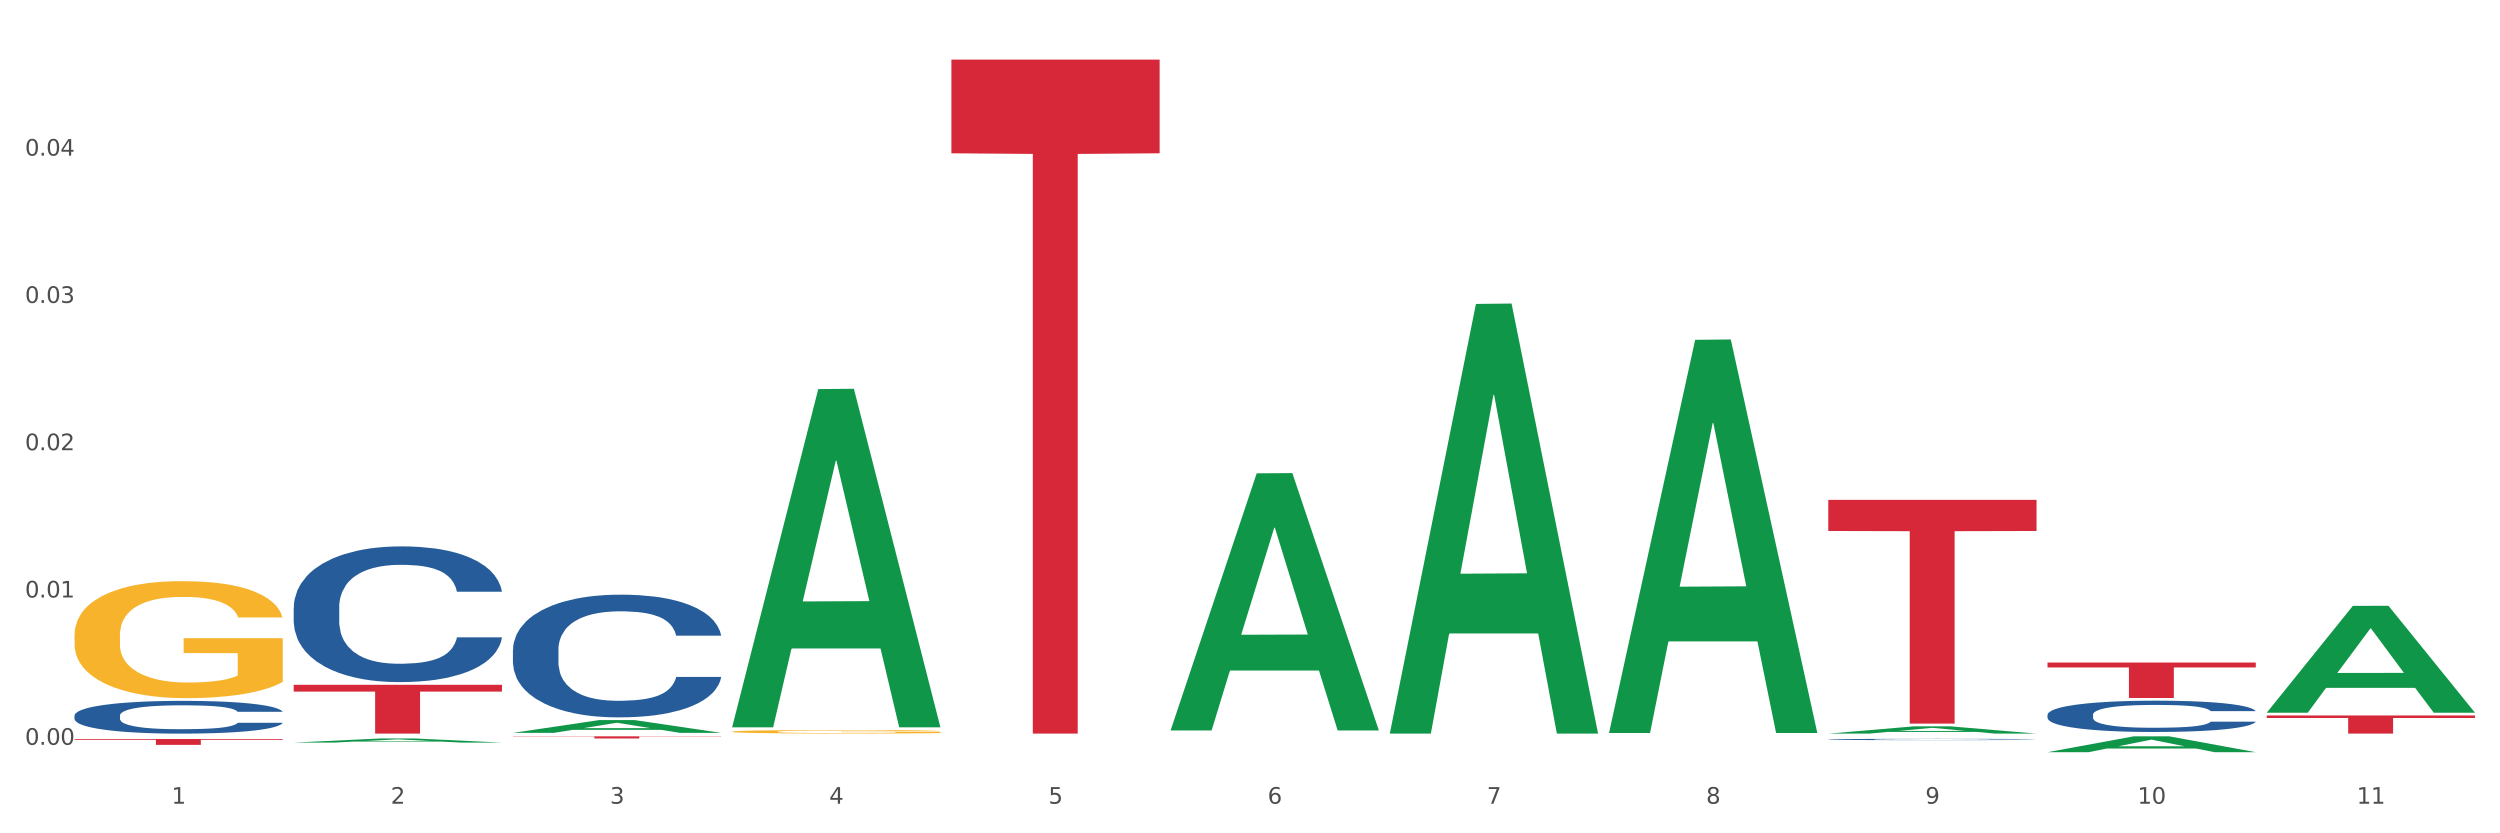<?xml version="1.0" encoding="utf-8" standalone="no"?>
<!DOCTYPE svg PUBLIC "-//W3C//DTD SVG 1.1//EN"
  "http://www.w3.org/Graphics/SVG/1.1/DTD/svg11.dtd">
<svg xmlns:xlink="http://www.w3.org/1999/xlink" width="1080pt" height="360pt" viewBox="0 0 1080 360" xmlns="http://www.w3.org/2000/svg" version="1.1">
 <rect x="0" y="0" width="1080" height="360" fill="#333333" stroke="none"/>
 <defs>
  <style type="text/css">*{stroke-linejoin: round; stroke-linecap: butt}</style>
 </defs>
 <g id="figure_1">
  <g id="patch_1">
   <path d="M 0 360 
L 1080 360 
L 1080 0 
L 0 0 
z
" style="fill: #ffffff; stroke: #ffffff; stroke-linejoin: miter"/>
  </g>
  <g id="axes_1">
   <g id="matplotlib.axis_1">
    <g id="xtick_1">
     <g id="text_1">
      <!-- 1 -->
      <g style="fill: #4d4d4d" transform="translate(74.106 347.204) scale(0.096 -0.096)">
       <defs>
        <path id="DejaVuSans-31" d="M 794 531 
L 1825 531 
L 1825 4091 
L 703 3866 
L 703 4441 
L 1819 4666 
L 2450 4666 
L 2450 531 
L 3481 531 
L 3481 0 
L 794 0 
L 794 531 
z
" transform="scale(0.016)"/>
       </defs>
       <use xlink:href="#DejaVuSans-31"/>
      </g>
     </g>
    </g>
    <g id="xtick_2">
     <g id="text_2">
      <!-- 2 -->
      <g style="fill: #4d4d4d" transform="translate(168.812 347.204) scale(0.096 -0.096)">
       <defs>
        <path id="DejaVuSans-32" d="M 1228 531 
L 3431 531 
L 3431 0 
L 469 0 
L 469 531 
Q 828 903 1448 1529 
Q 2069 2156 2228 2338 
Q 2531 2678 2651 2914 
Q 2772 3150 2772 3378 
Q 2772 3750 2511 3984 
Q 2250 4219 1831 4219 
Q 1534 4219 1204 4116 
Q 875 4013 500 3803 
L 500 4441 
Q 881 4594 1212 4672 
Q 1544 4750 1819 4750 
Q 2544 4750 2975 4387 
Q 3406 4025 3406 3419 
Q 3406 3131 3298 2873 
Q 3191 2616 2906 2266 
Q 2828 2175 2409 1742 
Q 1991 1309 1228 531 
z
" transform="scale(0.016)"/>
       </defs>
       <use xlink:href="#DejaVuSans-32"/>
      </g>
     </g>
    </g>
    <g id="xtick_3">
     <g id="text_3">
      <!-- 3 -->
      <g style="fill: #4d4d4d" transform="translate(263.517 347.204) scale(0.096 -0.096)">
       <defs>
        <path id="DejaVuSans-33" d="M 2597 2516 
Q 3050 2419 3304 2112 
Q 3559 1806 3559 1356 
Q 3559 666 3084 287 
Q 2609 -91 1734 -91 
Q 1441 -91 1130 -33 
Q 819 25 488 141 
L 488 750 
Q 750 597 1062 519 
Q 1375 441 1716 441 
Q 2309 441 2620 675 
Q 2931 909 2931 1356 
Q 2931 1769 2642 2001 
Q 2353 2234 1838 2234 
L 1294 2234 
L 1294 2753 
L 1863 2753 
Q 2328 2753 2575 2939 
Q 2822 3125 2822 3475 
Q 2822 3834 2567 4026 
Q 2313 4219 1838 4219 
Q 1578 4219 1281 4162 
Q 984 4106 628 3988 
L 628 4550 
Q 988 4650 1302 4700 
Q 1616 4750 1894 4750 
Q 2613 4750 3031 4423 
Q 3450 4097 3450 3541 
Q 3450 3153 3228 2886 
Q 3006 2619 2597 2516 
z
" transform="scale(0.016)"/>
       </defs>
       <use xlink:href="#DejaVuSans-33"/>
      </g>
     </g>
    </g>
    <g id="xtick_4">
     <g id="text_4">
      <!-- 4 -->
      <g style="fill: #4d4d4d" transform="translate(358.223 347.204) scale(0.096 -0.096)">
       <defs>
        <path id="DejaVuSans-34" d="M 2419 4116 
L 825 1625 
L 2419 1625 
L 2419 4116 
z
M 2253 4666 
L 3047 4666 
L 3047 1625 
L 3713 1625 
L 3713 1100 
L 3047 1100 
L 3047 0 
L 2419 0 
L 2419 1100 
L 313 1100 
L 313 1709 
L 2253 4666 
z
" transform="scale(0.016)"/>
       </defs>
       <use xlink:href="#DejaVuSans-34"/>
      </g>
     </g>
    </g>
    <g id="xtick_5">
     <g id="text_5">
      <!-- 5 -->
      <g style="fill: #4d4d4d" transform="translate(452.928 347.204) scale(0.096 -0.096)">
       <defs>
        <path id="DejaVuSans-35" d="M 691 4666 
L 3169 4666 
L 3169 4134 
L 1269 4134 
L 1269 2991 
Q 1406 3038 1543 3061 
Q 1681 3084 1819 3084 
Q 2600 3084 3056 2656 
Q 3513 2228 3513 1497 
Q 3513 744 3044 326 
Q 2575 -91 1722 -91 
Q 1428 -91 1123 -41 
Q 819 9 494 109 
L 494 744 
Q 775 591 1075 516 
Q 1375 441 1709 441 
Q 2250 441 2565 725 
Q 2881 1009 2881 1497 
Q 2881 1984 2565 2268 
Q 2250 2553 1709 2553 
Q 1456 2553 1204 2497 
Q 953 2441 691 2322 
L 691 4666 
z
" transform="scale(0.016)"/>
       </defs>
       <use xlink:href="#DejaVuSans-35"/>
      </g>
     </g>
    </g>
    <g id="xtick_6">
     <g id="text_6">
      <!-- 6 -->
      <g style="fill: #4d4d4d" transform="translate(547.634 347.204) scale(0.096 -0.096)">
       <defs>
        <path id="DejaVuSans-36" d="M 2113 2584 
Q 1688 2584 1439 2293 
Q 1191 2003 1191 1497 
Q 1191 994 1439 701 
Q 1688 409 2113 409 
Q 2538 409 2786 701 
Q 3034 994 3034 1497 
Q 3034 2003 2786 2293 
Q 2538 2584 2113 2584 
z
M 3366 4563 
L 3366 3988 
Q 3128 4100 2886 4159 
Q 2644 4219 2406 4219 
Q 1781 4219 1451 3797 
Q 1122 3375 1075 2522 
Q 1259 2794 1537 2939 
Q 1816 3084 2150 3084 
Q 2853 3084 3261 2657 
Q 3669 2231 3669 1497 
Q 3669 778 3244 343 
Q 2819 -91 2113 -91 
Q 1303 -91 875 529 
Q 447 1150 447 2328 
Q 447 3434 972 4092 
Q 1497 4750 2381 4750 
Q 2619 4750 2861 4703 
Q 3103 4656 3366 4563 
z
" transform="scale(0.016)"/>
       </defs>
       <use xlink:href="#DejaVuSans-36"/>
      </g>
     </g>
    </g>
    <g id="xtick_7">
     <g id="text_7">
      <!-- 7 -->
      <g style="fill: #4d4d4d" transform="translate(642.339 347.204) scale(0.096 -0.096)">
       <defs>
        <path id="DejaVuSans-37" d="M 525 4666 
L 3525 4666 
L 3525 4397 
L 1831 0 
L 1172 0 
L 2766 4134 
L 525 4134 
L 525 4666 
z
" transform="scale(0.016)"/>
       </defs>
       <use xlink:href="#DejaVuSans-37"/>
      </g>
     </g>
    </g>
    <g id="xtick_8">
     <g id="text_8">
      <!-- 8 -->
      <g style="fill: #4d4d4d" transform="translate(737.044 347.204) scale(0.096 -0.096)">
       <defs>
        <path id="DejaVuSans-38" d="M 2034 2216 
Q 1584 2216 1326 1975 
Q 1069 1734 1069 1313 
Q 1069 891 1326 650 
Q 1584 409 2034 409 
Q 2484 409 2743 651 
Q 3003 894 3003 1313 
Q 3003 1734 2745 1975 
Q 2488 2216 2034 2216 
z
M 1403 2484 
Q 997 2584 770 2862 
Q 544 3141 544 3541 
Q 544 4100 942 4425 
Q 1341 4750 2034 4750 
Q 2731 4750 3128 4425 
Q 3525 4100 3525 3541 
Q 3525 3141 3298 2862 
Q 3072 2584 2669 2484 
Q 3125 2378 3379 2068 
Q 3634 1759 3634 1313 
Q 3634 634 3220 271 
Q 2806 -91 2034 -91 
Q 1263 -91 848 271 
Q 434 634 434 1313 
Q 434 1759 690 2068 
Q 947 2378 1403 2484 
z
M 1172 3481 
Q 1172 3119 1398 2916 
Q 1625 2713 2034 2713 
Q 2441 2713 2670 2916 
Q 2900 3119 2900 3481 
Q 2900 3844 2670 4047 
Q 2441 4250 2034 4250 
Q 1625 4250 1398 4047 
Q 1172 3844 1172 3481 
z
" transform="scale(0.016)"/>
       </defs>
       <use xlink:href="#DejaVuSans-38"/>
      </g>
     </g>
    </g>
    <g id="xtick_9">
     <g id="text_9">
      <!-- 9 -->
      <g style="fill: #4d4d4d" transform="translate(831.75 347.204) scale(0.096 -0.096)">
       <defs>
        <path id="DejaVuSans-39" d="M 703 97 
L 703 672 
Q 941 559 1184 500 
Q 1428 441 1663 441 
Q 2288 441 2617 861 
Q 2947 1281 2994 2138 
Q 2813 1869 2534 1725 
Q 2256 1581 1919 1581 
Q 1219 1581 811 2004 
Q 403 2428 403 3163 
Q 403 3881 828 4315 
Q 1253 4750 1959 4750 
Q 2769 4750 3195 4129 
Q 3622 3509 3622 2328 
Q 3622 1225 3098 567 
Q 2575 -91 1691 -91 
Q 1453 -91 1209 -44 
Q 966 3 703 97 
z
M 1959 2075 
Q 2384 2075 2632 2365 
Q 2881 2656 2881 3163 
Q 2881 3666 2632 3958 
Q 2384 4250 1959 4250 
Q 1534 4250 1286 3958 
Q 1038 3666 1038 3163 
Q 1038 2656 1286 2365 
Q 1534 2075 1959 2075 
z
" transform="scale(0.016)"/>
       </defs>
       <use xlink:href="#DejaVuSans-39"/>
      </g>
     </g>
    </g>
    <g id="xtick_10">
     <g id="text_10">
      <!-- 10 -->
      <g style="fill: #4d4d4d" transform="translate(923.401 347.204) scale(0.096 -0.096)">
       <defs>
        <path id="DejaVuSans-30" d="M 2034 4250 
Q 1547 4250 1301 3770 
Q 1056 3291 1056 2328 
Q 1056 1369 1301 889 
Q 1547 409 2034 409 
Q 2525 409 2770 889 
Q 3016 1369 3016 2328 
Q 3016 3291 2770 3770 
Q 2525 4250 2034 4250 
z
M 2034 4750 
Q 2819 4750 3233 4129 
Q 3647 3509 3647 2328 
Q 3647 1150 3233 529 
Q 2819 -91 2034 -91 
Q 1250 -91 836 529 
Q 422 1150 422 2328 
Q 422 3509 836 4129 
Q 1250 4750 2034 4750 
z
" transform="scale(0.016)"/>
       </defs>
       <use xlink:href="#DejaVuSans-31"/>
       <use xlink:href="#DejaVuSans-30" transform="translate(63.623 0)"/>
      </g>
     </g>
    </g>
    <g id="xtick_11">
     <g id="text_11">
      <!-- 11 -->
      <g style="fill: #4d4d4d" transform="translate(1018.107 347.204) scale(0.096 -0.096)">
       <use xlink:href="#DejaVuSans-31"/>
       <use xlink:href="#DejaVuSans-31" transform="translate(63.623 0)"/>
      </g>
     </g>
    </g>
    <g id="xtick_12"/>
    <g id="xtick_13"/>
    <g id="xtick_14"/>
    <g id="xtick_15"/>
    <g id="xtick_16"/>
    <g id="xtick_17"/>
    <g id="xtick_18"/>
    <g id="xtick_19"/>
    <g id="xtick_20"/>
    <g id="xtick_21"/>
   </g>
   <g id="matplotlib.axis_2">
    <g id="ytick_1">
     <g id="text_12">
      <!-- 0.00 -->
      <g style="fill: #4d4d4d" transform="translate(10.8 321.744) scale(0.096 -0.096)">
       <defs>
        <path id="DejaVuSans-2e" d="M 684 794 
L 1344 794 
L 1344 0 
L 684 0 
L 684 794 
z
" transform="scale(0.016)"/>
       </defs>
       <use xlink:href="#DejaVuSans-30"/>
       <use xlink:href="#DejaVuSans-2e" transform="translate(63.623 0)"/>
       <use xlink:href="#DejaVuSans-30" transform="translate(95.41 0)"/>
       <use xlink:href="#DejaVuSans-30" transform="translate(159.033 0)"/>
      </g>
     </g>
    </g>
    <g id="ytick_2">
     <g id="text_13">
      <!-- 0.01 -->
      <g style="fill: #4d4d4d" transform="translate(10.8 258.117) scale(0.096 -0.096)">
       <use xlink:href="#DejaVuSans-30"/>
       <use xlink:href="#DejaVuSans-2e" transform="translate(63.623 0)"/>
       <use xlink:href="#DejaVuSans-30" transform="translate(95.41 0)"/>
       <use xlink:href="#DejaVuSans-31" transform="translate(159.033 0)"/>
      </g>
     </g>
    </g>
    <g id="ytick_3">
     <g id="text_14">
      <!-- 0.02 -->
      <g style="fill: #4d4d4d" transform="translate(10.8 194.49) scale(0.096 -0.096)">
       <use xlink:href="#DejaVuSans-30"/>
       <use xlink:href="#DejaVuSans-2e" transform="translate(63.623 0)"/>
       <use xlink:href="#DejaVuSans-30" transform="translate(95.41 0)"/>
       <use xlink:href="#DejaVuSans-32" transform="translate(159.033 0)"/>
      </g>
     </g>
    </g>
    <g id="ytick_4">
     <g id="text_15">
      <!-- 0.03 -->
      <g style="fill: #4d4d4d" transform="translate(10.8 130.862) scale(0.096 -0.096)">
       <use xlink:href="#DejaVuSans-30"/>
       <use xlink:href="#DejaVuSans-2e" transform="translate(63.623 0)"/>
       <use xlink:href="#DejaVuSans-30" transform="translate(95.41 0)"/>
       <use xlink:href="#DejaVuSans-33" transform="translate(159.033 0)"/>
      </g>
     </g>
    </g>
    <g id="ytick_5">
     <g id="text_16">
      <!-- 0.04 -->
      <g style="fill: #4d4d4d" transform="translate(10.8 67.235) scale(0.096 -0.096)">
       <use xlink:href="#DejaVuSans-30"/>
       <use xlink:href="#DejaVuSans-2e" transform="translate(63.623 0)"/>
       <use xlink:href="#DejaVuSans-30" transform="translate(95.41 0)"/>
       <use xlink:href="#DejaVuSans-34" transform="translate(159.033 0)"/>
      </g>
     </g>
    </g>
    <g id="ytick_6"/>
    <g id="ytick_7"/>
    <g id="ytick_8"/>
    <g id="ytick_9"/>
    <g id="ytick_10"/>
   </g>
   <g id="PolyCollection_1">
    <path d="M 126.88 320.791 
L 126.973 320.789 
L 164.074 319.029 
L 179.471 319.027 
L 216.851 320.794 
L 199.042 320.794 
L 190.973 320.383 
L 152.666 320.383 
L 152.387 320.389 
L 144.596 320.794 
L 126.88 320.794 
L 126.88 320.791 
L 157.489 320.137 
L 186.15 320.136 
L 171.958 319.404 
L 171.773 319.401 
L 171.587 319.406 
L 157.396 320.136 
L 157.489 320.137 
L 126.88 320.791 
z
" clip-path="url(#pf50e443669)" style="fill: #109648"/>
    <path d="M 884.524 286.203 
L 974.495 286.203 
L 974.495 288.333 
L 939.103 288.347 
L 939.103 301.527 
L 919.702 301.527 
L 919.702 288.347 
L 884.524 288.333 
L 884.524 286.217 
L 884.524 286.203 
z
" clip-path="url(#pf50e443669)" style="fill: #d62839"/>
    <path d="M 789.819 215.956 
L 879.789 215.956 
L 879.789 229.386 
L 844.398 229.476 
L 844.398 312.595 
L 824.997 312.595 
L 824.997 229.476 
L 789.819 229.386 
L 789.819 216.047 
L 789.819 215.956 
z
" clip-path="url(#pf50e443669)" style="fill: #d62839"/>
    <path d="M 410.997 25.759 
L 500.967 25.759 
L 500.967 66.222 
L 465.576 66.496 
L 465.576 316.927 
L 446.175 316.927 
L 446.175 66.496 
L 410.997 66.222 
L 410.997 26.033 
L 410.997 25.759 
z
" clip-path="url(#pf50e443669)" style="fill: #d62839"/>
    <path d="M 221.586 318.097 
L 311.556 318.097 
L 311.556 318.224 
L 276.165 318.225 
L 276.165 319.011 
L 256.764 319.011 
L 256.764 318.225 
L 221.586 318.224 
L 221.586 318.098 
L 221.586 318.097 
z
" clip-path="url(#pf50e443669)" style="fill: #d62839"/>
    <path d="M 126.88 295.835 
L 216.851 295.835 
L 216.851 298.766 
L 181.46 298.786 
L 181.46 316.927 
L 162.058 316.927 
L 162.058 298.786 
L 126.88 298.766 
L 126.88 295.855 
L 126.88 295.835 
z
" clip-path="url(#pf50e443669)" style="fill: #d62839"/>
    <path d="M 32.175 319.241 
L 122.145 319.241 
L 122.145 319.593 
L 86.754 319.595 
L 86.754 321.771 
L 67.353 321.771 
L 67.353 319.595 
L 32.175 319.593 
L 32.175 319.244 
L 32.175 319.241 
z
" clip-path="url(#pf50e443669)" style="fill: #d62839"/>
    <path d="M 316.291 316.071 
L 316.398 316.07 
L 316.398 316.02 
L 316.61 315.977 
L 317.672 315.873 
L 319.266 315.788 
L 320.434 315.742 
L 321.603 315.705 
L 322.983 315.667 
L 324.683 315.628 
L 327.763 315.572 
L 329.675 315.543 
L 332.012 315.512 
L 336.261 315.468 
L 339.342 315.443 
L 342.528 315.422 
L 347.733 315.397 
L 351.132 315.386 
L 354.744 315.378 
L 359.099 315.372 
L 362.392 315.371 
L 369.615 315.375 
L 375.776 315.388 
L 378.75 315.397 
L 382.574 315.414 
L 384.592 315.425 
L 387.885 315.447 
L 391.284 315.476 
L 393.621 315.501 
L 397.127 315.548 
L 399.782 315.595 
L 402.225 315.653 
L 403.5 315.693 
L 404.456 315.731 
L 405.306 315.774 
L 406.155 315.841 
L 387.035 315.841 
L 386.292 315.793 
L 385.123 315.747 
L 383.424 315.703 
L 381.937 315.675 
L 379.387 315.641 
L 377.051 315.619 
L 374.607 315.602 
L 371.633 315.588 
L 369.296 315.581 
L 366.003 315.576 
L 359.524 315.577 
L 355.169 315.588 
L 352.195 315.602 
L 350.283 315.615 
L 348.583 315.628 
L 346.671 315.648 
L 344.44 315.677 
L 342.847 315.703 
L 341.254 315.736 
L 339.979 315.77 
L 338.811 315.808 
L 337.855 315.85 
L 337.111 315.893 
L 336.474 315.945 
L 335.943 316.032 
L 335.943 316.222 
L 336.155 316.265 
L 336.686 316.322 
L 337.323 316.364 
L 338.386 316.416 
L 339.342 316.45 
L 341.147 316.5 
L 343.166 316.542 
L 344.759 316.568 
L 346.352 316.59 
L 349.114 316.62 
L 352.195 316.645 
L 354.85 316.66 
L 358.462 316.674 
L 360.905 316.68 
L 363.029 316.683 
L 368.234 316.683 
L 371.952 316.678 
L 376.095 316.669 
L 379.281 316.656 
L 381.937 316.641 
L 384.911 316.616 
L 386.823 316.593 
L 386.823 316.304 
L 363.454 316.302 
L 363.454 316.11 
L 406.262 316.11 
L 406.262 316.674 
L 404.456 316.703 
L 402.438 316.73 
L 400.313 316.753 
L 397.127 316.782 
L 393.303 316.81 
L 389.903 316.829 
L 386.292 316.846 
L 382.043 316.861 
L 376.519 316.875 
L 373.12 316.88 
L 368.871 316.885 
L 363.879 316.886 
L 359.524 316.883 
L 355.275 316.876 
L 350.814 316.864 
L 346.459 316.846 
L 343.166 316.828 
L 339.873 316.806 
L 336.367 316.777 
L 333.606 316.749 
L 331.481 316.724 
L 329.144 316.692 
L 326.595 316.651 
L 324.683 316.613 
L 322.983 316.575 
L 321.178 316.525 
L 319.903 316.482 
L 318.628 316.428 
L 317.885 316.388 
L 317.035 316.326 
L 316.398 316.239 
L 316.291 316.071 
z
" clip-path="url(#pf50e443669)" style="fill: #f7b32b"/>
    <path d="M 32.175 274.416 
L 32.281 274.37 
L 32.281 272.708 
L 32.494 271.277 
L 33.556 267.815 
L 35.149 264.953 
L 36.318 263.429 
L 37.486 262.183 
L 38.867 260.937 
L 40.567 259.644 
L 43.647 257.751 
L 45.559 256.782 
L 47.896 255.766 
L 52.145 254.289 
L 55.225 253.458 
L 58.412 252.766 
L 63.617 251.935 
L 67.016 251.566 
L 70.627 251.289 
L 74.983 251.104 
L 78.275 251.058 
L 85.499 251.196 
L 91.659 251.612 
L 94.634 251.935 
L 98.458 252.489 
L 100.476 252.858 
L 103.769 253.597 
L 107.168 254.566 
L 109.505 255.397 
L 113.01 256.967 
L 115.666 258.536 
L 118.109 260.475 
L 119.383 261.814 
L 120.339 263.06 
L 121.189 264.491 
L 122.039 266.753 
L 102.919 266.753 
L 102.175 265.138 
L 101.007 263.614 
L 99.307 262.137 
L 97.82 261.214 
L 95.271 260.06 
L 92.934 259.321 
L 90.491 258.767 
L 87.517 258.305 
L 85.18 258.075 
L 81.887 257.89 
L 75.407 257.936 
L 71.052 258.305 
L 68.078 258.767 
L 66.166 259.183 
L 64.467 259.644 
L 62.555 260.29 
L 60.324 261.26 
L 58.731 262.137 
L 57.137 263.245 
L 55.863 264.353 
L 54.694 265.645 
L 53.738 267.03 
L 52.995 268.461 
L 52.357 270.215 
L 51.826 273.124 
L 51.826 279.448 
L 52.039 280.879 
L 52.57 282.772 
L 53.207 284.203 
L 54.269 285.911 
L 55.225 287.065 
L 57.031 288.727 
L 59.049 290.112 
L 60.643 290.989 
L 62.236 291.727 
L 64.998 292.743 
L 68.078 293.574 
L 70.734 294.082 
L 74.345 294.543 
L 76.788 294.728 
L 78.913 294.82 
L 84.118 294.82 
L 87.835 294.682 
L 91.978 294.359 
L 95.165 293.943 
L 97.82 293.435 
L 100.795 292.604 
L 102.707 291.82 
L 102.707 282.172 
L 79.338 282.125 
L 79.338 275.709 
L 122.145 275.709 
L 122.145 294.543 
L 120.339 295.513 
L 118.321 296.39 
L 116.197 297.175 
L 113.01 298.144 
L 109.186 299.067 
L 105.787 299.713 
L 102.175 300.267 
L 97.927 300.775 
L 92.403 301.237 
L 89.004 301.421 
L 84.755 301.56 
L 79.763 301.606 
L 75.407 301.514 
L 71.159 301.283 
L 66.697 300.868 
L 62.342 300.267 
L 59.049 299.667 
L 55.756 298.929 
L 52.251 297.959 
L 49.489 297.036 
L 47.365 296.205 
L 45.028 295.143 
L 42.479 293.758 
L 40.567 292.512 
L 38.867 291.22 
L 37.061 289.558 
L 35.787 288.127 
L 34.512 286.326 
L 33.768 284.988 
L 32.919 282.91 
L 32.281 280.002 
L 32.175 274.416 
z
" clip-path="url(#pf50e443669)" style="fill: #f7b32b"/>
    <path d="M 32.175 309.134 
L 32.281 309.121 
L 32.281 308.759 
L 32.6 308.268 
L 33.77 307.364 
L 35.259 306.679 
L 37.811 305.877 
L 39.194 305.541 
L 41.002 305.166 
L 44.724 304.559 
L 48.978 304.042 
L 51.956 303.758 
L 54.189 303.577 
L 59.187 303.254 
L 62.059 303.112 
L 65.036 302.995 
L 67.589 302.918 
L 71.843 302.827 
L 75.246 302.788 
L 79.181 302.775 
L 82.477 302.788 
L 86.838 302.84 
L 93.219 302.995 
L 95.665 303.086 
L 98.961 303.241 
L 102.365 303.448 
L 105.13 303.654 
L 108.32 303.952 
L 111.617 304.339 
L 114.807 304.83 
L 117.041 305.283 
L 118.848 305.761 
L 120.444 306.343 
L 121.613 306.976 
L 122.145 307.506 
L 102.684 307.506 
L 102.152 307.028 
L 101.088 306.511 
L 100.025 306.162 
L 98.855 305.877 
L 97.047 305.554 
L 95.452 305.347 
L 92.793 305.102 
L 90.347 304.947 
L 88.327 304.856 
L 85.881 304.779 
L 80.67 304.701 
L 76.947 304.701 
L 74.608 304.727 
L 71.736 304.792 
L 69.29 304.882 
L 66.419 305.037 
L 64.186 305.205 
L 61.952 305.425 
L 60.676 305.58 
L 58.762 305.864 
L 57.486 306.097 
L 55.784 306.498 
L 54.827 306.782 
L 53.126 307.519 
L 52.381 308.061 
L 52.062 308.436 
L 51.849 308.85 
L 51.849 310.866 
L 52.487 311.771 
L 53.019 312.158 
L 53.87 312.598 
L 55.465 313.167 
L 57.805 313.722 
L 60.251 314.123 
L 62.271 314.369 
L 64.186 314.549 
L 66.1 314.692 
L 68.44 314.821 
L 70.354 314.898 
L 73.225 314.976 
L 76.628 315.015 
L 79.287 315.015 
L 84.711 314.95 
L 87.157 314.885 
L 89.496 314.795 
L 92.049 314.653 
L 94.069 314.498 
L 95.239 314.381 
L 97.153 314.136 
L 98.642 313.877 
L 99.919 313.58 
L 100.769 313.322 
L 101.726 312.934 
L 102.471 312.494 
L 102.684 312.262 
L 122.145 312.262 
L 121.72 312.727 
L 120.975 313.179 
L 119.487 313.787 
L 118.317 314.136 
L 116.509 314.562 
L 114.595 314.924 
L 111.936 315.325 
L 109.49 315.622 
L 106.937 315.881 
L 104.172 316.113 
L 99.174 316.436 
L 97.366 316.527 
L 93.538 316.682 
L 90.56 316.772 
L 86.2 316.863 
L 81.733 316.915 
L 77.054 316.927 
L 72.906 316.902 
L 68.333 316.824 
L 65.462 316.747 
L 62.271 316.63 
L 58.549 316.449 
L 55.04 316.23 
L 51.743 315.971 
L 48.659 315.674 
L 45.788 315.338 
L 42.065 314.782 
L 39.3 314.239 
L 37.28 313.735 
L 35.897 313.309 
L 34.515 312.766 
L 33.77 312.391 
L 32.6 311.486 
L 32.175 310.646 
L 32.175 309.134 
z
" clip-path="url(#pf50e443669)" style="fill: #255c99"/>
    <path d="M 126.88 262.379 
L 126.987 262.326 
L 126.987 260.826 
L 127.306 258.792 
L 128.476 255.044 
L 129.965 252.206 
L 132.517 248.886 
L 133.899 247.494 
L 135.707 245.941 
L 139.43 243.425 
L 143.683 241.283 
L 146.661 240.105 
L 148.894 239.356 
L 153.893 238.017 
L 156.764 237.428 
L 159.742 236.946 
L 162.294 236.625 
L 166.548 236.25 
L 169.951 236.089 
L 173.886 236.036 
L 177.183 236.089 
L 181.543 236.304 
L 187.924 236.946 
L 190.37 237.321 
L 193.667 237.964 
L 197.07 238.82 
L 199.835 239.677 
L 203.025 240.908 
L 206.322 242.515 
L 209.513 244.549 
L 211.746 246.423 
L 213.554 248.404 
L 215.149 250.814 
L 216.319 253.437 
L 216.851 255.633 
L 197.389 255.633 
L 196.857 253.652 
L 195.794 251.51 
L 194.73 250.064 
L 193.561 248.886 
L 191.753 247.548 
L 190.157 246.691 
L 187.499 245.674 
L 185.053 245.031 
L 183.032 244.656 
L 180.586 244.335 
L 175.375 244.014 
L 171.653 244.014 
L 169.313 244.121 
L 166.442 244.389 
L 163.996 244.763 
L 161.124 245.406 
L 158.891 246.102 
L 156.658 247.012 
L 155.382 247.655 
L 153.467 248.833 
L 152.191 249.796 
L 150.49 251.456 
L 149.533 252.634 
L 147.831 255.686 
L 147.087 257.935 
L 146.768 259.488 
L 146.555 261.201 
L 146.555 269.554 
L 147.193 273.302 
L 147.725 274.908 
L 148.575 276.729 
L 150.171 279.084 
L 152.51 281.387 
L 154.956 283.047 
L 156.977 284.064 
L 158.891 284.814 
L 160.805 285.402 
L 163.145 285.938 
L 165.059 286.259 
L 167.931 286.58 
L 171.334 286.741 
L 173.993 286.741 
L 179.416 286.473 
L 181.862 286.206 
L 184.202 285.831 
L 186.754 285.242 
L 188.775 284.599 
L 189.945 284.117 
L 191.859 283.1 
L 193.348 282.029 
L 194.624 280.798 
L 195.475 279.727 
L 196.432 278.121 
L 197.176 276.3 
L 197.389 275.336 
L 216.851 275.336 
L 216.425 277.264 
L 215.681 279.138 
L 214.192 281.654 
L 213.022 283.1 
L 211.214 284.867 
L 209.3 286.366 
L 206.641 288.026 
L 204.195 289.258 
L 201.643 290.328 
L 198.878 291.292 
L 193.88 292.631 
L 192.072 293.006 
L 188.243 293.648 
L 185.265 294.023 
L 180.905 294.398 
L 176.439 294.612 
L 171.759 294.665 
L 167.612 294.558 
L 163.039 294.237 
L 160.167 293.916 
L 156.977 293.434 
L 153.255 292.684 
L 149.745 291.774 
L 146.448 290.703 
L 143.364 289.472 
L 140.493 288.08 
L 136.771 285.777 
L 134.006 283.528 
L 131.985 281.44 
L 130.603 279.673 
L 129.22 277.425 
L 128.476 275.872 
L 127.306 272.124 
L 126.88 268.644 
L 126.88 262.379 
z
" clip-path="url(#pf50e443669)" style="fill: #255c99"/>
    <path d="M 221.586 280.713 
L 221.692 280.664 
L 221.692 279.309 
L 222.011 277.469 
L 223.181 274.08 
L 224.67 271.514 
L 227.222 268.512 
L 228.605 267.254 
L 230.413 265.85 
L 234.135 263.574 
L 238.389 261.638 
L 241.367 260.572 
L 243.6 259.895 
L 248.598 258.684 
L 251.47 258.152 
L 254.447 257.716 
L 257 257.426 
L 261.254 257.087 
L 264.657 256.941 
L 268.592 256.893 
L 271.888 256.941 
L 276.249 257.135 
L 282.63 257.716 
L 285.076 258.055 
L 288.372 258.636 
L 291.775 259.411 
L 294.541 260.185 
L 297.731 261.299 
L 301.028 262.751 
L 304.218 264.591 
L 306.451 266.285 
L 308.259 268.077 
L 309.855 270.255 
L 311.024 272.628 
L 311.556 274.613 
L 292.095 274.613 
L 291.563 272.821 
L 290.499 270.885 
L 289.436 269.578 
L 288.266 268.512 
L 286.458 267.302 
L 284.863 266.527 
L 282.204 265.608 
L 279.758 265.027 
L 277.738 264.688 
L 275.292 264.397 
L 270.081 264.107 
L 266.358 264.107 
L 264.019 264.204 
L 261.147 264.446 
L 258.701 264.785 
L 255.83 265.365 
L 253.597 265.995 
L 251.363 266.818 
L 250.087 267.399 
L 248.173 268.464 
L 246.897 269.335 
L 245.195 270.836 
L 244.238 271.901 
L 242.536 274.661 
L 241.792 276.694 
L 241.473 278.098 
L 241.26 279.648 
L 241.26 287.2 
L 241.898 290.589 
L 242.43 292.042 
L 243.281 293.688 
L 244.876 295.818 
L 247.216 297.9 
L 249.662 299.401 
L 251.682 300.321 
L 253.597 300.998 
L 255.511 301.531 
L 257.851 302.015 
L 259.765 302.306 
L 262.636 302.596 
L 266.039 302.741 
L 268.698 302.741 
L 274.122 302.499 
L 276.568 302.257 
L 278.907 301.918 
L 281.46 301.386 
L 283.48 300.805 
L 284.65 300.369 
L 286.564 299.449 
L 288.053 298.481 
L 289.329 297.367 
L 290.18 296.399 
L 291.137 294.947 
L 291.882 293.3 
L 292.095 292.429 
L 311.556 292.429 
L 311.131 294.172 
L 310.386 295.866 
L 308.897 298.142 
L 307.728 299.449 
L 305.92 301.047 
L 304.005 302.402 
L 301.347 303.903 
L 298.901 305.017 
L 296.348 305.985 
L 293.583 306.856 
L 288.585 308.067 
L 286.777 308.406 
L 282.949 308.987 
L 279.971 309.326 
L 275.611 309.664 
L 271.144 309.858 
L 266.465 309.907 
L 262.317 309.81 
L 257.744 309.519 
L 254.873 309.229 
L 251.682 308.793 
L 247.96 308.115 
L 244.451 307.292 
L 241.154 306.324 
L 238.07 305.21 
L 235.198 303.952 
L 231.476 301.87 
L 228.711 299.836 
L 226.691 297.948 
L 225.308 296.351 
L 223.926 294.317 
L 223.181 292.913 
L 222.011 289.524 
L 221.586 286.377 
L 221.586 280.713 
z
" clip-path="url(#pf50e443669)" style="fill: #255c99"/>
    <path d="M 979.23 309.075 
L 1069.2 309.075 
L 1069.2 310.166 
L 1033.809 310.173 
L 1033.809 316.927 
L 1014.408 316.927 
L 1014.408 310.173 
L 979.23 310.166 
L 979.23 309.082 
L 979.23 309.075 
z
" clip-path="url(#pf50e443669)" style="fill: #d62839"/>
    <path d="M 884.524 308.771 
L 884.631 308.758 
L 884.631 308.413 
L 884.95 307.943 
L 886.12 307.079 
L 887.608 306.425 
L 890.161 305.659 
L 891.543 305.338 
L 893.351 304.98 
L 897.073 304.4 
L 901.327 303.906 
L 904.305 303.635 
L 906.538 303.462 
L 911.537 303.153 
L 914.408 303.018 
L 917.386 302.906 
L 919.938 302.832 
L 924.192 302.746 
L 927.595 302.709 
L 931.53 302.697 
L 934.827 302.709 
L 939.187 302.758 
L 945.568 302.906 
L 948.014 302.993 
L 951.311 303.141 
L 954.714 303.339 
L 957.479 303.536 
L 960.669 303.82 
L 963.966 304.19 
L 967.157 304.659 
L 969.39 305.092 
L 971.198 305.548 
L 972.793 306.104 
L 973.963 306.709 
L 974.495 307.215 
L 955.033 307.215 
L 954.501 306.758 
L 953.438 306.264 
L 952.374 305.931 
L 951.204 305.659 
L 949.396 305.351 
L 947.801 305.153 
L 945.143 304.919 
L 942.697 304.771 
L 940.676 304.684 
L 938.23 304.61 
L 933.019 304.536 
L 929.297 304.536 
L 926.957 304.561 
L 924.086 304.622 
L 921.64 304.709 
L 918.768 304.857 
L 916.535 305.017 
L 914.302 305.227 
L 913.026 305.376 
L 911.111 305.647 
L 909.835 305.869 
L 908.134 306.252 
L 907.176 306.524 
L 905.475 307.227 
L 904.73 307.746 
L 904.411 308.104 
L 904.199 308.499 
L 904.199 310.425 
L 904.837 311.289 
L 905.368 311.659 
L 906.219 312.079 
L 907.814 312.622 
L 910.154 313.153 
L 912.6 313.536 
L 914.621 313.77 
L 916.535 313.943 
L 918.449 314.079 
L 920.789 314.203 
L 922.703 314.277 
L 925.575 314.351 
L 928.978 314.388 
L 931.636 314.388 
L 937.06 314.326 
L 939.506 314.264 
L 941.846 314.178 
L 944.398 314.042 
L 946.419 313.894 
L 947.589 313.783 
L 949.503 313.548 
L 950.992 313.301 
L 952.268 313.017 
L 953.119 312.77 
L 954.076 312.4 
L 954.82 311.98 
L 955.033 311.758 
L 974.495 311.758 
L 974.069 312.203 
L 973.325 312.635 
L 971.836 313.215 
L 970.666 313.548 
L 968.858 313.956 
L 966.944 314.301 
L 964.285 314.684 
L 961.839 314.968 
L 959.287 315.215 
L 956.522 315.437 
L 951.523 315.746 
L 949.715 315.832 
L 945.887 315.98 
L 942.909 316.067 
L 938.549 316.153 
L 934.082 316.203 
L 929.403 316.215 
L 925.256 316.19 
L 920.683 316.116 
L 917.811 316.042 
L 914.621 315.931 
L 910.899 315.758 
L 907.389 315.548 
L 904.092 315.301 
L 901.008 315.017 
L 898.137 314.696 
L 894.415 314.166 
L 891.65 313.647 
L 889.629 313.166 
L 888.246 312.758 
L 886.864 312.24 
L 886.12 311.882 
L 884.95 311.017 
L 884.524 310.215 
L 884.524 308.771 
z
" clip-path="url(#pf50e443669)" style="fill: #255c99"/>
    <path d="M 789.819 319.432 
L 789.925 319.431 
L 789.925 319.417 
L 790.244 319.397 
L 791.414 319.361 
L 792.903 319.333 
L 795.455 319.301 
L 796.838 319.287 
L 798.646 319.272 
L 802.368 319.248 
L 806.622 319.227 
L 809.6 319.216 
L 811.833 319.208 
L 816.831 319.195 
L 819.703 319.19 
L 822.68 319.185 
L 825.233 319.182 
L 829.487 319.178 
L 832.89 319.177 
L 836.825 319.176 
L 840.121 319.177 
L 844.482 319.179 
L 850.862 319.185 
L 853.308 319.189 
L 856.605 319.195 
L 860.008 319.203 
L 862.773 319.212 
L 865.964 319.224 
L 869.261 319.239 
L 872.451 319.259 
L 874.684 319.277 
L 876.492 319.296 
L 878.087 319.32 
L 879.257 319.345 
L 879.789 319.366 
L 860.327 319.366 
L 859.796 319.347 
L 858.732 319.326 
L 857.669 319.312 
L 856.499 319.301 
L 854.691 319.288 
L 853.096 319.28 
L 850.437 319.27 
L 847.991 319.264 
L 845.97 319.26 
L 843.524 319.257 
L 838.313 319.254 
L 834.591 319.254 
L 832.252 319.255 
L 829.38 319.257 
L 826.934 319.261 
L 824.063 319.267 
L 821.83 319.274 
L 819.596 319.283 
L 818.32 319.289 
L 816.406 319.3 
L 815.13 319.31 
L 813.428 319.326 
L 812.471 319.337 
L 810.769 319.367 
L 810.025 319.389 
L 809.706 319.404 
L 809.493 319.421 
L 809.493 319.502 
L 810.131 319.538 
L 810.663 319.554 
L 811.514 319.571 
L 813.109 319.594 
L 815.449 319.616 
L 817.895 319.633 
L 819.915 319.642 
L 821.83 319.65 
L 823.744 319.655 
L 826.083 319.661 
L 827.998 319.664 
L 830.869 319.667 
L 834.272 319.668 
L 836.931 319.668 
L 842.355 319.666 
L 844.801 319.663 
L 847.14 319.66 
L 849.693 319.654 
L 851.713 319.648 
L 852.883 319.643 
L 854.797 319.633 
L 856.286 319.623 
L 857.562 319.611 
L 858.413 319.6 
L 859.37 319.585 
L 860.115 319.567 
L 860.327 319.558 
L 879.789 319.558 
L 879.364 319.576 
L 878.619 319.595 
L 877.13 319.619 
L 875.961 319.633 
L 874.153 319.65 
L 872.238 319.665 
L 869.58 319.681 
L 867.134 319.693 
L 864.581 319.703 
L 861.816 319.713 
L 856.818 319.726 
L 855.01 319.729 
L 851.181 319.735 
L 848.204 319.739 
L 843.843 319.743 
L 839.377 319.745 
L 834.698 319.745 
L 830.55 319.744 
L 825.977 319.741 
L 823.106 319.738 
L 819.915 319.733 
L 816.193 319.726 
L 812.684 319.717 
L 809.387 319.707 
L 806.303 319.695 
L 803.431 319.681 
L 799.709 319.659 
L 796.944 319.637 
L 794.924 319.617 
L 793.541 319.6 
L 792.158 319.578 
L 791.414 319.563 
L 790.244 319.527 
L 789.819 319.493 
L 789.819 319.432 
z
" clip-path="url(#pf50e443669)" style="fill: #255c99"/>
    <path d="M 979.23 307.819 
L 979.323 307.775 
L 1016.424 261.741 
L 1031.821 261.698 
L 1069.2 307.905 
L 1051.391 307.905 
L 1043.322 297.145 
L 1005.015 297.145 
L 1004.737 297.319 
L 996.946 307.905 
L 979.23 307.905 
L 979.23 307.819 
L 1009.838 290.724 
L 1038.499 290.681 
L 1024.308 271.547 
L 1024.122 271.46 
L 1023.937 271.59 
L 1009.745 290.681 
L 1009.838 290.724 
L 979.23 307.819 
z
" clip-path="url(#pf50e443669)" style="fill: #109648"/>
    <path d="M 884.524 324.937 
L 884.617 324.93 
L 921.718 318.103 
L 937.115 318.097 
L 974.495 324.95 
L 956.686 324.95 
L 948.616 323.354 
L 910.31 323.354 
L 910.031 323.38 
L 902.24 324.95 
L 884.524 324.95 
L 884.524 324.937 
L 915.133 322.401 
L 943.793 322.395 
L 929.602 319.557 
L 929.417 319.545 
L 929.231 319.564 
L 915.04 322.395 
L 915.133 322.401 
L 884.524 324.937 
z
" clip-path="url(#pf50e443669)" style="fill: #109648"/>
    <path d="M 789.819 316.922 
L 789.912 316.919 
L 827.013 313.767 
L 842.41 313.764 
L 879.789 316.927 
L 861.981 316.927 
L 853.911 316.191 
L 815.604 316.191 
L 815.326 316.203 
L 807.535 316.927 
L 789.819 316.927 
L 789.819 316.922 
L 820.427 315.751 
L 849.088 315.748 
L 834.897 314.438 
L 834.711 314.432 
L 834.526 314.441 
L 820.335 315.748 
L 820.427 315.751 
L 789.819 316.922 
z
" clip-path="url(#pf50e443669)" style="fill: #109648"/>
    <path d="M 695.113 316.346 
L 695.206 316.187 
L 732.307 146.801 
L 747.704 146.642 
L 785.084 316.666 
L 767.275 316.666 
L 759.206 277.073 
L 720.899 277.073 
L 720.62 277.712 
L 712.829 316.666 
L 695.113 316.666 
L 695.113 316.346 
L 725.722 253.445 
L 754.382 253.286 
L 740.191 182.881 
L 740.006 182.562 
L 739.82 183.041 
L 725.629 253.286 
L 725.722 253.445 
L 695.113 316.346 
z
" clip-path="url(#pf50e443669)" style="fill: #109648"/>
    <path d="M 600.408 316.579 
L 600.501 316.404 
L 637.602 131.302 
L 652.999 131.128 
L 690.378 316.927 
L 672.57 316.927 
L 664.5 273.662 
L 626.193 273.662 
L 625.915 274.359 
L 618.124 316.927 
L 600.408 316.927 
L 600.408 316.579 
L 631.016 247.841 
L 659.677 247.667 
L 645.486 170.73 
L 645.3 170.381 
L 645.115 170.905 
L 630.924 247.667 
L 631.016 247.841 
L 600.408 316.579 
z
" clip-path="url(#pf50e443669)" style="fill: #109648"/>
    <path d="M 505.702 315.353 
L 505.795 315.249 
L 542.896 204.474 
L 558.293 204.37 
L 595.673 315.562 
L 577.864 315.562 
L 569.795 289.669 
L 531.488 289.669 
L 531.209 290.087 
L 523.418 315.562 
L 505.702 315.562 
L 505.702 315.353 
L 536.311 274.217 
L 564.971 274.113 
L 550.78 228.07 
L 550.595 227.861 
L 550.409 228.174 
L 536.218 274.113 
L 536.311 274.217 
L 505.702 315.353 
z
" clip-path="url(#pf50e443669)" style="fill: #109648"/>
    <path d="M 316.291 313.927 
L 316.384 313.79 
L 353.485 168.086 
L 368.882 167.948 
L 406.262 314.202 
L 388.453 314.202 
L 380.384 280.145 
L 342.077 280.145 
L 341.798 280.694 
L 334.007 314.202 
L 316.291 314.202 
L 316.291 313.927 
L 346.9 259.82 
L 375.56 259.683 
L 361.369 199.122 
L 361.184 198.847 
L 360.998 199.259 
L 346.807 259.683 
L 346.9 259.82 
L 316.291 313.927 
z
" clip-path="url(#pf50e443669)" style="fill: #109648"/>
    <path d="M 221.586 316.591 
L 221.679 316.586 
L 258.78 311.081 
L 274.177 311.076 
L 311.556 316.601 
L 293.748 316.601 
L 285.678 315.315 
L 247.371 315.315 
L 247.093 315.335 
L 239.302 316.601 
L 221.586 316.601 
L 221.586 316.591 
L 252.194 314.547 
L 280.855 314.542 
L 266.664 312.254 
L 266.478 312.243 
L 266.293 312.259 
L 252.102 314.542 
L 252.194 314.547 
L 221.586 316.591 
z
" clip-path="url(#pf50e443669)" style="fill: #109648"/>
   </g>
  </g>
 </g>
 <defs>
  <clipPath id="pf50e443669">
   <rect x="32.175" y="10.8" width="1037.025" height="329.109"/>
  </clipPath>
 </defs>
</svg>
